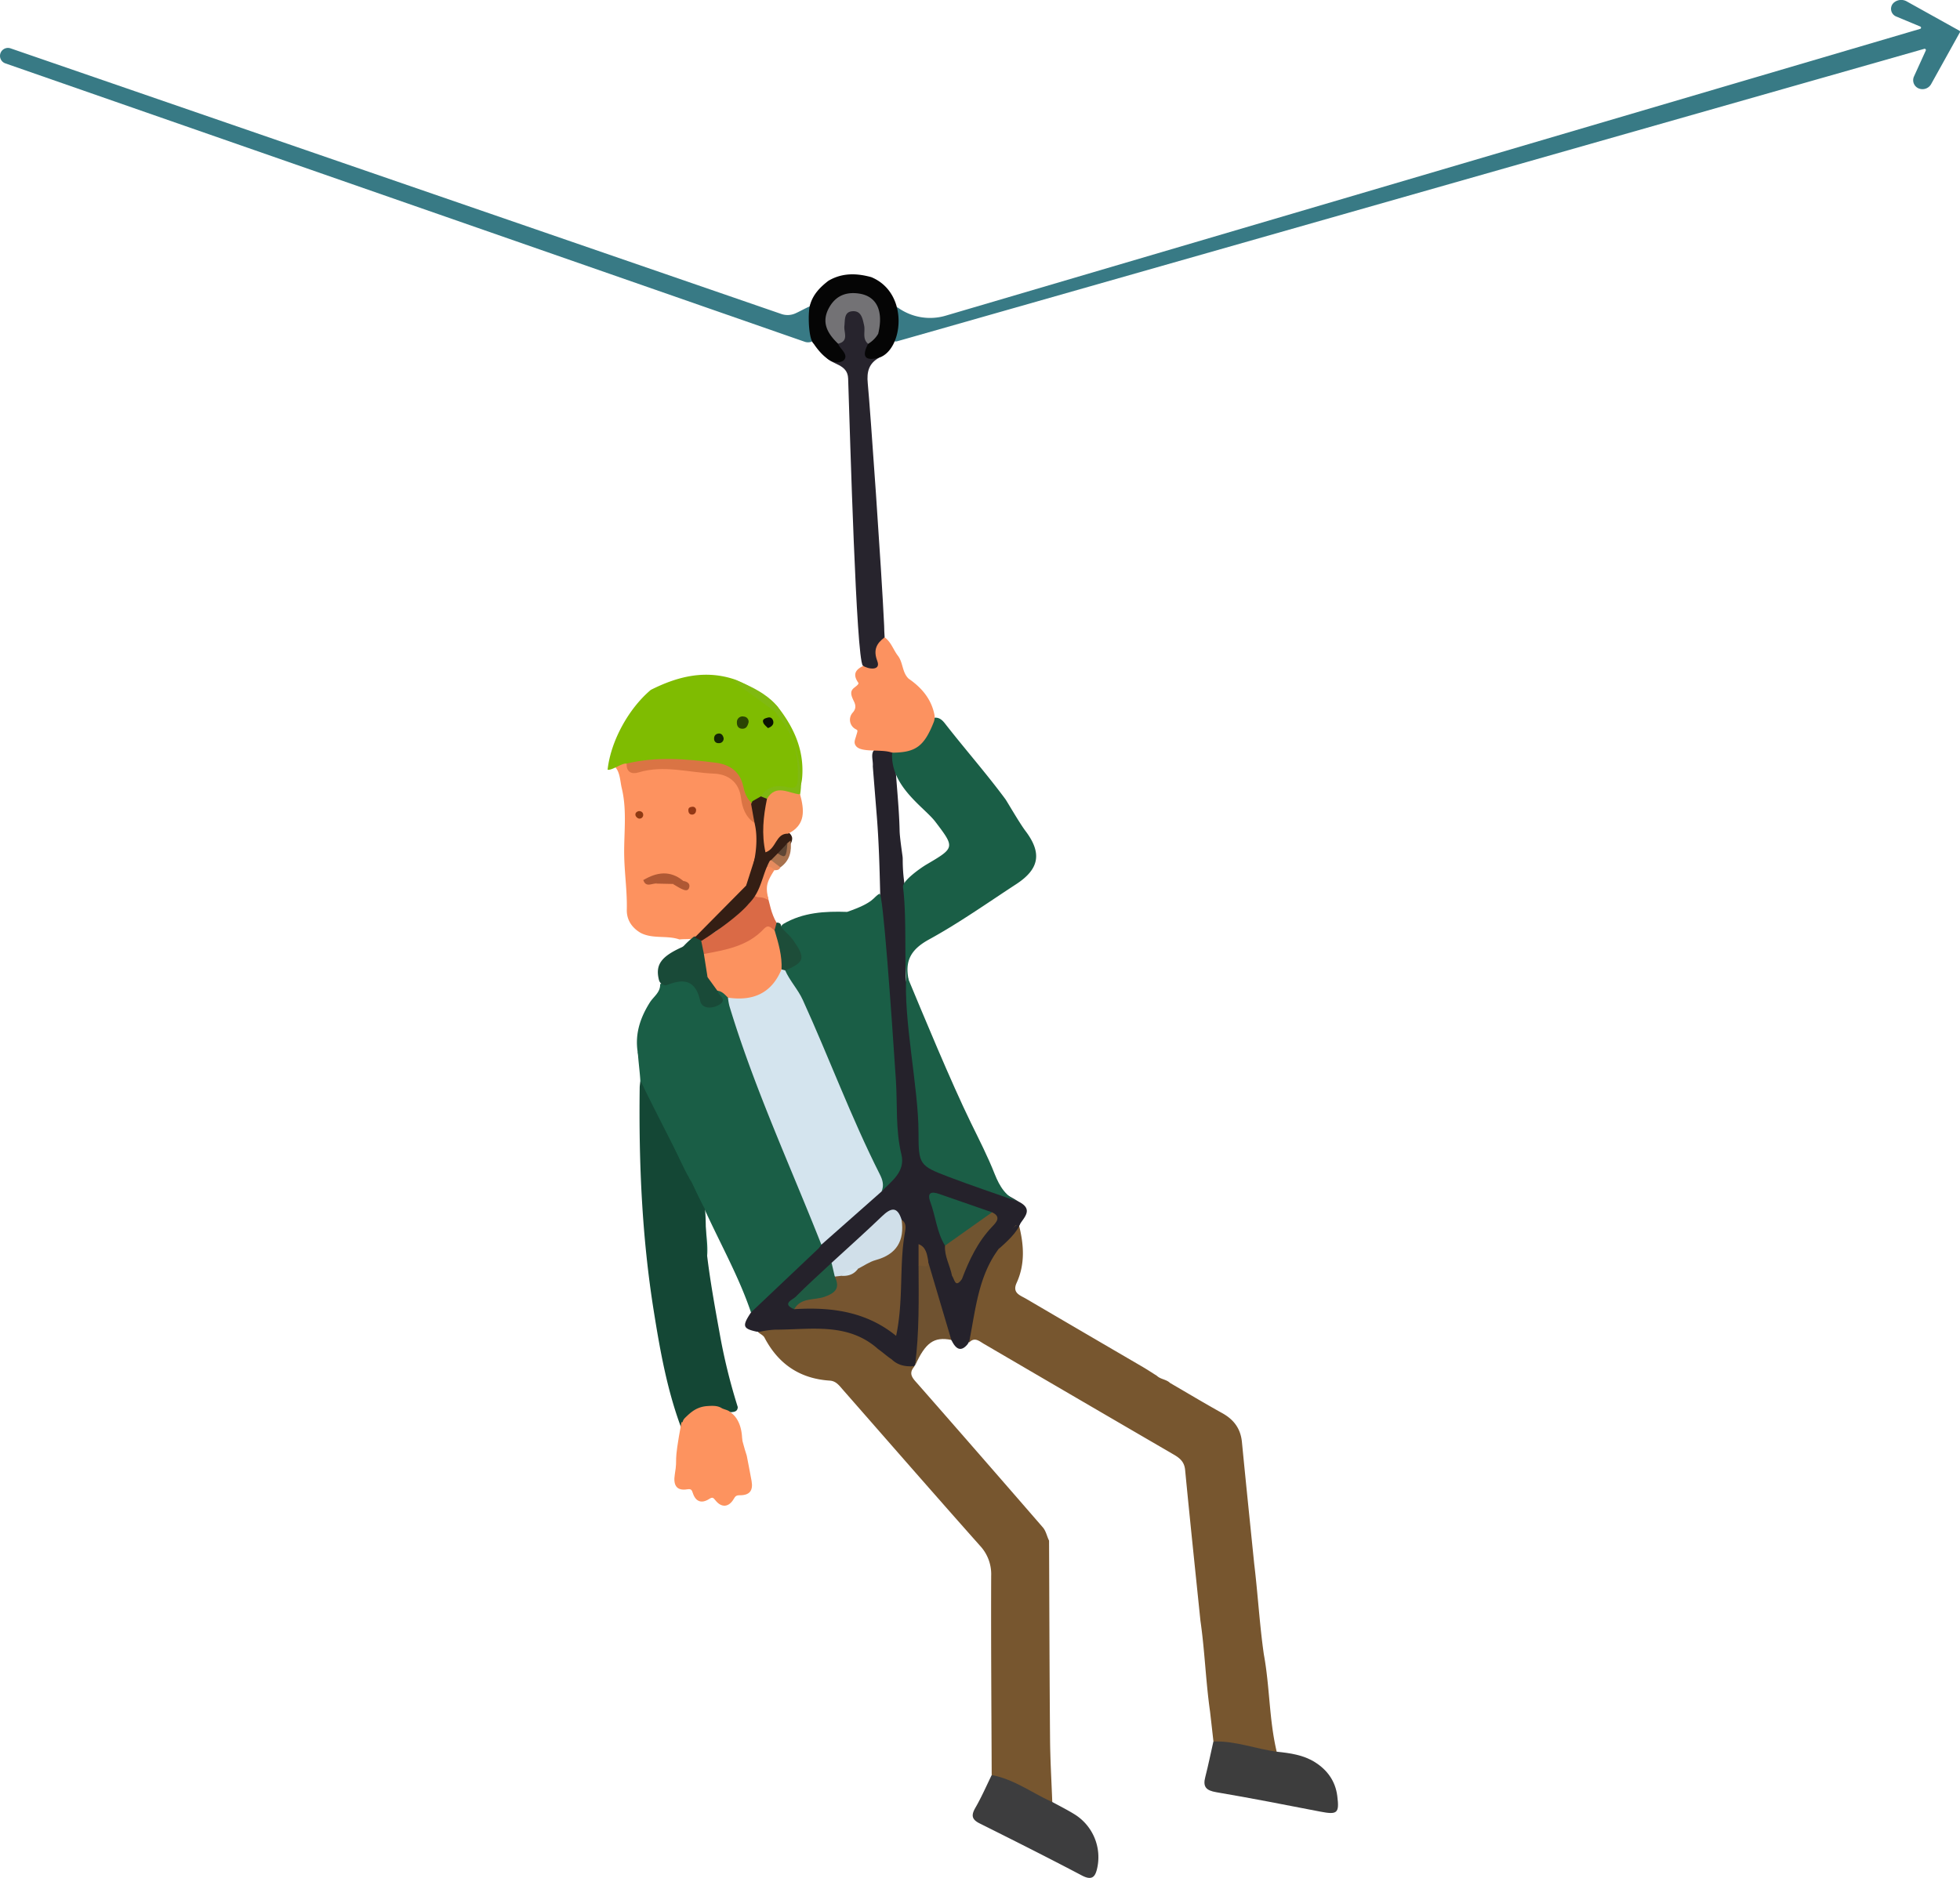 <svg xmlns="http://www.w3.org/2000/svg" viewBox="0 0 1068.67 1024.17"><defs><style>.cls-1{fill:#387a85;}.cls-2{fill:#77562f;}.cls-3{fill:#1a5e46;}.cls-4{fill:#25222b;}.cls-5{fill:#fd925f;}.cls-6{fill:#144735;}.cls-7{fill:#fd935f;}.cls-8{fill:#1b5e46;}.cls-9{fill:#3d3d3e;}.cls-10{fill:#3d3d3d;}.cls-11{fill:#194a38;}.cls-12{fill:#6f5230;}.cls-13{fill:#d4e4ee;}.cls-14{fill:#fc925f;}.cls-15{fill:#fc9260;}.cls-16{fill:#765530;}.cls-17{fill:#d0dfe9;}.cls-18{fill:#1b5c45;}.cls-19{fill:#705430;}.cls-20{fill:#1f5b43;}.cls-21{fill:#7fbc01;}.cls-22{fill:#da7444;}.cls-23{fill:#341e14;}.cls-24{fill:#af5834;}.cls-25{fill:#603725;}.cls-26{fill:#8e3912;}.cls-27{fill:#933815;}.cls-28{fill:#27242d;}.cls-29{fill:#80b911;}.cls-30{fill:#050505;}.cls-31{fill:#387b84;}.cls-32{fill:#1d4d39;}.cls-33{fill:#da6a46;}.cls-34{fill:#2b4403;}.cls-35{fill:#0a1301;}.cls-36{fill:#142504;}.cls-37{fill:#f8925d;}.cls-38{fill:#f78e5e;}.cls-39{fill:#a7714d;}.cls-40{fill:#5e4634;}.cls-41{fill:#e58b5e;}.cls-42{fill:#737275;}</style></defs><g id="Layer_1_Image" data-name="Layer 1 Image"><path class="cls-1" d="M444.46,214.32,8.57,62.48a4.34,4.34,0,0,1-2.91-4.09h0a4.34,4.34,0,0,1,5.75-4.1L431.69,199.16a10.37,10.37,0,0,0,7.61-.32c4.52-2,11.14-6.25,11.14-3.76l1.14,13.73A5.37,5.37,0,0,1,444.46,214.32Z" transform="translate(-5.66 -27.92)"/><path class="cls-1" d="M494.77,214.06,1054.86,54.55a.68.68,0,0,1,.81.93l-6.44,14.17a4.85,4.85,0,0,0,2.62,6.51h0a5.41,5.41,0,0,0,6.75-2.4l15.65-28.17a.68.68,0,0,0-.26-.93l-28.75-16a6.15,6.15,0,0,0-6.82.57h0a4.5,4.5,0,0,0,1.08,7.67l13.17,5.49a.68.68,0,0,1-.07,1.28L521.25,200.09a30.11,30.11,0,0,1-26-4.39h0a.68.68,0,0,0-1.07.44l-2.71,14.92A2.63,2.63,0,0,0,494.77,214.06Z" transform="translate(-5.66 -27.92)"/><path class="cls-2" d="M643.61,782.14c9.47,5.5,18.85,11.14,28.43,16.45,6.37,3.52,10.06,8.47,10.77,15.8,2.15,22.1,4.44,44.19,6.68,66.28,2,16.51,2.92,33.13,5.28,49.59,3.25,17.54,2.84,35.56,7,53-12.2,2.48-23.35-1.5-34.49-5.56q-.91-8.16-1.85-16.32c-2.35-16.44-2.86-33.08-5.24-49.52-2.82-27.44-5.71-54.87-8.36-82.33-.42-4.27-2.76-6.32-6.07-8.25q-51.87-30.18-103.68-60.47c-2.44-1.42-5-3.91-8-.71-1.94-15.46,2.39-29.65,8.94-43.34a41.11,41.11,0,0,1,5-7.57c3.91-4.17,6.63-9.33,10.92-13.19a2,2,0,0,1,2.37.38c2.64,10.53,3.32,21-1.34,31.18-2.54,5.55,1.89,6.77,5.17,8.68q31.79,18.63,63.62,37.2c2.61,1.53,5.14,3.21,7.7,4.82C638.48,780.21,641.6,780.16,643.61,782.14Z" transform="translate(-5.66 -27.92)"/><path class="cls-2" d="M577.65,868.15c.16,36,.23,72.06.54,108.09.09,11.48.79,23,1.21,34.43-2.49,1.91-4.61.25-6.65-.87-8.71-4.75-18.31-7.82-26.38-13.79-.14-36.23-.42-72.46-.28-108.69A22.72,22.72,0,0,0,540,870.93c-25.06-28.21-49.86-56.67-74.74-85.06-2-2.28-3.74-4.8-7.24-5-16.28-1.08-28-9.06-35.53-23.46-.64-1.23-2.25-1.94-3.41-2.89-.12-3.26,2.57-3,4.44-3.2a180.47,180.47,0,0,1,40-.22c8.05.89,14.94,4.82,21.16,9.89,2.45,2.52,4.44,5.62,8.1,6.68,3.53,2.45,8.29,2.32,11.47,5.48-3.67,4.11-.71,6.66,1.95,9.7q34.1,38.89,68,78C576,862.89,576.44,865.71,577.65,868.15Z" transform="translate(-5.66 -27.92)"/><path class="cls-3" d="M354.52,606.68c-3.57-11.58-.84-22.06,5.43-32,2-3.23,5.84-5.5,5.64-10a27.8,27.8,0,0,1,13.63-3.46c4.38.11,6.76,3.33,8.4,7.1,1.19,2.73,2.17,6,6,5.6s1.23-4.91,3.72-6.33c3.39-.82,5.15,1.24,6.67,3.74,13.49,43.76,32.29,85.49,49.1,128,.89,2.25,2,4.44,1.83,7-.46,3.54-2.82,6-5.31,8.09-10.51,8.94-19.77,19.25-30.55,27.9-1.17.94-2.25,2-3.94,1.4-6.35-18.92-16.12-36.28-25.4-56.45.24,10,2.11,18.52,1.49,25.48-5.74-1-5.47-6.2-5.6-9.84-.33-9.7-23.47-74-26.35-81C355.06,617.65,357.66,611.27,354.52,606.68Z" transform="translate(-5.66 -27.92)"/><path class="cls-4" d="M414.73,744.3a6.93,6.93,0,0,1,.95-1.14Q433.8,726,451.9,708.85a14.61,14.61,0,0,0,1.61-2.16c8.55-13.43,22.33-21.52,33.25-32.56,6.54-7,7.13-15,6.67-24.41-1.56-31.88-4.66-63.65-6.53-95.51-1.58-27-1-54-3.15-80.91-.16-2-2.2-27.26-2.2-27.46.33-3.93-2.14-8.49,2.94-10.12,2.5-.8,5.07-.84,7,.69a5.87,5.87,0,0,1,2.12,4.42c.64,13.42,2.27,26.8,2.56,40.25.07,3.31,1.2,10.93,1.58,13.81a13.31,13.31,0,0,1,.11,1.89,89.74,89.74,0,0,0,2.16,19.7,81.91,81.91,0,0,1,.26,33c-1,5.46-1.44,11.49.27,17.2.23.77,1,6.77,1.1,7.23,3.72,11.47,4.1,23.39,5.2,35.13,1.17,12.6,2.56,25.26,2.5,38-.07,14.14,1.29,15.89,14.51,20.15,13,4.18,25.57,8.92,37.2,16.07,8.37,4.21,2.87,8.65.21,13l-.88-.08-.88,0a69.26,69.26,0,0,0-9.08,12.43l-.36.57c-10.82,14.65-12.4,32.24-15.72,49.27a6.2,6.2,0,0,1-1.44,2.95c-3.35,3.77-5.94,2.29-8.12-1.91a7.42,7.42,0,0,0-1.24-1.7c-8-8.21-6.84-20-11.13-29.73a43.08,43.08,0,0,1-2.62-10.41c-.28-1.72-.33-3.48-.67-5.45-.89,3.09,0,6,0,8.85.4,17.36,1.41,34.75-4.6,51.51l-.41.43c-4.6.37-8.86-.37-12.32-3.75-2.51-1.62-4.68-3.68-7.12-5.39l-.39-.31c-16.53-14.62-36.64-10.43-55.92-10.46a49.87,49.87,0,0,0-8.18,1.09,6.17,6.17,0,0,1-2.42-.09C410.75,752.5,410.36,751,414.73,744.3Z" transform="translate(-5.66 -27.92)"/><path class="cls-5" d="M376.14,540.28c-6.85-2.4-14.49-.13-21.16-3.58-4.83-2.83-7.68-7.13-7.56-12.62.23-9.56-1.14-19-1.4-28.55-.35-12.55,1.67-25.24-1.35-37.72-.94-3.92-.9-9.21-4.05-12-1.67-1.46,0,.34,1.83-1.83,3.24-1.38,2.3-2.4,5.21-.92,2.33,2.67,4.77,3.78,8.71,2.94,13.33-2.88,26.62.13,39.83,1.59,8,.88,14.15,5.47,15.66,14.24.91,5.24,3.55,9.57,6.79,13.62,3.68,5.44,3.17,11.59,1.84,17.33s-2.57,11.65-4.43,17.31c-2.19,3.65-4.68,7.14-6.41,11.07a74.93,74.93,0,0,1-14.15,11.63c-3.44,1.95-7.18,3.42-10.17,6.12a6.08,6.08,0,0,1-2.17,1C380.83,540.21,378.48,540,376.14,540.28Z" transform="translate(-5.66 -27.92)"/><path class="cls-6" d="M390,687.44c.87,5.09.17,22.54,1.21,25.26,1.56,13,4,26.85,6.7,41.62a319.58,319.58,0,0,0,10,40.95c-.06,2.51-1.9,2.66-3.73,2.83-9-1.73-16.67,0-22,8.21-1,1.48-2.39,2.78-4.52,1.83-8.05-21-12-43-15.53-65.15-6.46-40.36-8.2-80.92-7.69-121.67,0-1.21.21-2.42.32-3.62a3,3,0,0,1,2.12.14c1.71.9,2.23,3.25,2.35,3.8.74,3.27,20.76,47.34,21.61,47.5" transform="translate(-5.66 -27.92)"/><path class="cls-6" d="M390,687.44c-.57.21-3.64-6.14-12.81-29.28-.52-.45-.82-.64-.92-.56s.82,2,3.15,5.33c1.18,3.11,3,6.06,2.66,9.6" transform="translate(-5.66 -27.92)"/><path class="cls-3" d="M501.07,568.16c-3.11-2.9-.54-37.26-3.05-56.43-.44-3.44,9.76-10.55,12.83-12.35,15.53-9.13,15.5-9.2,4.78-23.32-6-7.9-24.69-19.28-23.54-37.65,10.49-2.84,17.67-9.63,22.72-19,2.82-.49,4.61,1.18,6.12,3.13,10.8,13.87,22.45,27.07,32.9,41.21.91,1.24,7.7,13.06,11,17.41,9,11.92,7.61,20.63-5,28.9-15.75,10.28-31.17,21.2-47.62,30.22-9.53,5.23-13.24,11.26-11.22,21.51A36.27,36.27,0,0,1,501.07,568.16Z" transform="translate(-5.66 -27.92)"/><path class="cls-7" d="M377.87,805.63a4.54,4.54,0,0,1,1.21-4.36c3.16-3.09,6.38-6.13,12.3-6.52,2.72-.18,5.52-.33,7.84,1.17,1.56.8,3.64,1,4.79,2.28,12.07,8.54,3.29,34.61,2.56,32-2.22-2.1-1.09-4.58-1.39-6.9,0-.7-.4,4.36-.81,7.14a4.39,4.39,0,0,1-.95,2.13l-.07.09a4.47,4.47,0,0,1-2.12,1.4,49,49,0,0,1-4.78,1.49C391.5,835.12,383.36,827.18,377.87,805.63Z" transform="translate(-5.66 -27.92)"/><path class="cls-8" d="M561.1,683.33c-12.7-4.49-25.48-8.73-38.06-13.52-16.23-6.17-16.55-6.78-16.57-24.31,0-24.18-8.37-61.92-6.62-86.18,9.16,22,24.3,58.66,35.18,80.94,4.52,9.25,9.24,18.44,13,28C550.73,675,554.1,680.58,561.1,683.33Z" transform="translate(-5.66 -27.92)"/><path class="cls-9" d="M546.37,996c12.2,2.22,22,9.8,33,14.66,4,2.18,8.05,4.21,11.91,6.58a27.53,27.53,0,0,1,12.75,28.87c-1,5-2.54,7.78-8.51,4.64-18.45-9.72-37.1-19.09-55.76-28.41-4.37-2.18-4.59-4.49-2.3-8.49C540.79,1008.1,543.44,1002,546.37,996Z" transform="translate(-5.66 -27.92)"/><path class="cls-10" d="M667.25,977.69c11.87-.43,23,4,34.49,5.56C709,984,716.35,985,722.67,989c6.72,4.25,11.11,10.33,12.13,18.43,1.2,9.45.07,10.31-9.44,8.47-18.82-3.64-37.63-7.35-56.52-10.55-5.5-.94-7.47-2.87-6-8.35C664.48,990.6,665.79,984.12,667.25,977.69Z" transform="translate(-5.66 -27.92)"/><path class="cls-11" d="M397,567.39a3.77,3.77,0,0,0,.82,2.73c1.51,1.9,3.77,3.75-.46,6-4.07,2.19-9,1.77-9.94-2.34-2.56-11.65-9.09-12.24-18.3-8.58a1.78,1.78,0,0,1-.9.09,3.93,3.93,0,0,1-3.29-3c-2.05-8.2,1.21-12.66,12.42-17.75a4.15,4.15,0,0,0,1.24-.87,51.86,51.86,0,0,1,5.24-4.81v0c.8-.55,2.57.28,4.21.15.07,0,.16,1.91.19,2,3.72,6.25.29,12,4.33,18.17C393.88,562,397.35,563.78,397,567.39Z" transform="translate(-5.66 -27.92)"/><path class="cls-12" d="M511.85,716.5l12.51,42.17c-9.46-1.88-14.09,1.41-19.78,14,2.35-18.12,2-36.34,1.91-54.55C507.85,716.18,509.19,714.21,511.85,716.5Z" transform="translate(-5.66 -27.92)"/><path class="cls-3" d="M358.3,621.34l-3.5-3.64c-.09-3.67-1.28-12.61-1.37-16.29,4.11,4,5.14,14.92,6.76,19.9A1.17,1.17,0,0,1,358.3,621.34Z" transform="translate(-5.66 -27.92)"/><path class="cls-4" d="M550.31,709c.92-5.81,6.79-11.41,11.78-14.27C560.48,700.07,554.25,705.41,550.31,709Z" transform="translate(-5.66 -27.92)"/><path class="cls-13" d="M486.32,677.74l-32.81,29c-17.08-43.27-36.67-85.58-50.17-130.23a36.45,36.45,0,0,1-.77-4.44c.6-.67,1.31-1.6,2.1-1.56,11.53.55,19.47-5.5,26.1-14a5.28,5.28,0,0,1,2.76.11c5.27,3.46,8.67,8.44,11.27,14,14.38,30.92,26,63.09,41.42,93.55C488.4,668.43,490.48,673.18,486.32,677.74Z" transform="translate(-5.66 -27.92)"/><path class="cls-14" d="M431.76,556.6C426.3,569.83,416,574,402.57,572c-1.66-1.65-3.21-3.49-5.77-3.77l-5.32-7.34a18,18,0,0,1-2.78-12.37c2.3-3.3,6.07-3.69,9.49-4.58,7.64-2,14.94-4.61,21.06-9.82,3.81-3.24,7.42-3.92,10.51,1C432.72,542.05,436.22,549,431.76,556.6Z" transform="translate(-5.66 -27.92)"/><path class="cls-3" d="M390,687.44c-3.07-7.3-31.7-62.25-34.77-69.55.63,0,4.3,3.43,4.93,3.42,6.24,4.67,7.71,12.1,10.55,18.66" transform="translate(-5.66 -27.92)"/><path class="cls-3" d="M382.11,672.53" transform="translate(-5.66 -27.92)"/><path class="cls-3" d="M378.39,663.46l1.89-1.93" transform="translate(-5.66 -27.92)"/><path class="cls-3" d="M486.32,677.74c1.45-3.35.63-6.28-1-9.47-15.62-30.93-27.58-63.48-41.94-95-2.66-5.83-7.08-10.38-9.61-16.15,6.85-8.43,6.83-8.42-.25-18.55-1.44-2.06-4.22-4-.8-6.73,10.83-6.37,22.73-7,34.83-6.6,15.35-5.28,14-8,17.64-9.88,1.83-1.83,6.43,63.49,8.94,101.48.9,13.49-.25,27.22,3,40.62C499.44,667,491.78,672,486.32,677.74Z" transform="translate(-5.66 -27.92)"/><path class="cls-15" d="M488,375.51c3.57,2.55,4.73,6.84,7.3,10.12,2.82,3.74,2.21,9.07,5.81,12.44,7.08,4.88,12.26,11,14,19.42a7.54,7.54,0,0,1-.37,4.33c-5.16,13-9.7,16.36-21.85,16.58a6.05,6.05,0,0,1-1.79-.3c-5.65-1.59-15.84.28-18.66-3.25-1.44-1.8-.65-3.27,0-5.49.85-2.9,1.07-3.07,0-3.66a5.78,5.78,0,0,1-1.83-9.15c1.64-1.87,1.83-3.66.68-6.05-1.22-2.54-2.3-4.86-.68-6.76.92-1.09,3.71-2.56,3-3.51-3.42-4.9-1.08-7.41,3.08-9.3a7.84,7.84,0,0,0,1.09-.62h0a6.79,6.79,0,0,0,2.74-3.53c1.41-4.53.2-10.41,6.49-12.38C487.18,374.34,487,376.28,488,375.51Z" transform="translate(-5.66 -27.92)"/><path class="cls-16" d="M497.25,693.14c2.94,1.94,2.12,5.08,1.71,7.49-3.06,18-.58,36.35-4.7,55.84-16.38-13.36-35.56-15.83-55.6-14.55-1.4-7.3,5-6,8.48-7.13,6-1.95,12.49-2.81,12.95-11.06a6.33,6.33,0,0,1,3.36-2,19.47,19.47,0,0,0,9.5-3.54,8.33,8.33,0,0,1,1.53-1C485.56,712.47,495.72,706.89,497.25,693.14Z" transform="translate(-5.66 -27.92)"/><path class="cls-17" d="M497.25,693.14c1.65,11.44-2.67,18.87-14.15,22-3.39.94-6.43,3.12-9.64,4.73-2.76,1.85-6.26,2-9,3.84l-3.62.42c-2.58-2-3.84-4.39-1.75-7.52,9.16-8.42,18.45-16.7,27.41-25.31C491.26,686.73,494.84,685.46,497.25,693.14Z" transform="translate(-5.66 -27.92)"/><path class="cls-18" d="M520.92,707.26c-4.51-7.31-5.08-15.94-8-23.78-1.92-5.16.47-5.94,4.89-4.39,9.58,3.37,19.18,6.67,28.77,10C540.39,698.48,531.71,704.35,520.92,707.26Z" transform="translate(-5.66 -27.92)"/><path class="cls-19" d="M520.92,707.26l25.65-18.18c5.29,2.47,2.21,5.58.13,7.76-7.88,8.24-12.59,18.21-16.56,28.66-3.76,5.26-4,0-5.41-1.81C523.71,718.16,520.53,713.12,520.92,707.26Z" transform="translate(-5.66 -27.92)"/><path class="cls-20" d="M459.07,716.64c.58,2.5,1.17,5,1.75,7.51,2.9,6.09.65,8.81-5.55,11-5.58,2-12.9.22-16.61,6.79-7.08-3-.76-5.19.76-6.72C445.76,728.8,452.49,722.79,459.07,716.64Z" transform="translate(-5.66 -27.92)"/><path class="cls-16" d="M510.84,718.56c-1.26.25-3.32-.74-4.35-.42V706.45c4.19,1.49,4.64,5.93,5.17,8.46C511.89,716,512,718.33,510.84,718.56Z" transform="translate(-5.66 -27.92)"/><path class="cls-21" d="M360.51,404.16c14.77-7.45,30-11.19,46.3-5.5a60.75,60.75,0,0,1,6.46,3.11c4.38,4.29,10.78,5.59,15,10.12a11.31,11.31,0,0,1,1.86,2.05c8.53,11,13.94,23.1,12.94,37.47-.39,5.66-1.89,9.38-8.69,8.15a13.57,13.57,0,0,0-12.4,4c-2.42,1.73-4.68,4-8.08,2.56-.75-.53-1.78-1-1.92-1.87-2.49-14.15-12.35-17.83-25.05-18.66-10.32-.67-20.59-1.16-30.88-.12-3.08.31-6,.92-8.73-1.08-2.45-.5-7.92,3.81-10.37,3.32C338.66,432,348.47,414.3,360.51,404.16Z" transform="translate(-5.66 -27.92)"/><path class="cls-22" d="M347.32,444.35c16.21-3.92,32.48-2.56,48.74-.44,7.57,1,13.07,4.85,14.8,12.64.75,3.35,1.7,6.41,4.2,8.84,2.61,3.45,4.32,7.05,2,11.36-4.94-3.18-6.71-8.41-7.36-13.6-1.12-9-7.31-13-14.68-13.31-13.7-.54-27.4-4.87-41.23-.66C350.16,450.29,347.12,449.12,347.32,444.35Z" transform="translate(-5.66 -27.92)"/><path class="cls-23" d="M417.49,478.78c0-.09-.45-2.21-1-5.08-.24-1.34-.29-1.67-1.29-7.26.27-.57.46-1,.73-1.57l4.58-2.61c2.09-.71,3.41.33,4.48,2,1,7.41-1.63,14.88.28,22.48,3.59-.85,4.61-5.89,8.88-5.36a4.39,4.39,0,0,1,3.42,3.47,5.6,5.6,0,0,1-1,3.5,20.92,20.92,0,0,1-5.52,5.81,25.73,25.73,0,0,0-3.81,3.64c-.85,1.13-1.55,2.34-2.29,3.53-.57.94-1.2,1.84-1.81,2.75a33.3,33.3,0,0,0-2.84,6.26c-.69,1.56-2.06,2.43-3.12,3.82-10.69,14.07-7.85,4-10.69,8.58C421.15,498.92,417.92,481,417.49,478.78Z" transform="translate(-5.66 -27.92)"/><path class="cls-24" d="M372.52,510l-8.68-.18c-2.09-2.12-5.33.22-7.42-1.92,7.37-4.38,14.67-5.47,21.81.47C377.12,511.68,374.6,510.05,372.52,510Z" transform="translate(-5.66 -27.92)"/><path class="cls-25" d="M413.22,511.66l2.13,2c1.78,5.48.84,8.68-5.89,7l-.07-.07a5.83,5.83,0,0,1-.48-2.13C408.84,515.58,411.47,513.81,413.22,511.66Z" transform="translate(-5.66 -27.92)"/><path class="cls-24" d="M372.52,510l5.72-1.63c1.94.31,3.74,1.27,3.27,3.36-.58,2.54-2.7,1.71-4.31.94S374.08,510.89,372.52,510Z" transform="translate(-5.66 -27.92)"/><path class="cls-26" d="M354,470.27c1.39,0,2.37.75,2.36,2.08a2,2,0,0,1-2.33,2,2.79,2.79,0,0,1-1.83-1.62C351.82,471.45,352.64,470.56,354,470.27Z" transform="translate(-5.66 -27.92)"/><path class="cls-27" d="M383.37,467.89a1.84,1.84,0,0,1,1.76,2.35,2.12,2.12,0,0,1-2.36,1.93c-1.34-.13-1.82-1.27-1.79-2.49C381,468.19,382.19,468,383.37,467.89Z" transform="translate(-5.66 -27.92)"/><path class="cls-24" d="M356.42,507.89c2.52.45,5.49-.84,7.42,1.92C361.31,509.39,357.92,512.31,356.42,507.89Z" transform="translate(-5.66 -27.92)"/><path class="cls-11" d="M387.73,539.74c2.46,2.43,4,5,1.72,8.45q1,6.36,2,12.72C385.88,554.78,387.14,538.25,387.73,539.74Z" transform="translate(-5.66 -27.92)"/><path class="cls-28" d="M488,375.51c-4.48,3.33-6.29,6.91-4,12.91,2.1,5.49-4.94,4.55-7.9,2.51-3.59-4.31-6.9-123.89-8-156.56-.26-8.1-9.06-7.44-12.16-11.84,6.91.05,6.05-4.87,6.49-8.78,1.48-3.7.82-7.71,1.76-11.48.76-3.1,2.22-5.69,5.59-6.3,3.84-.69,6.17,1.62,7.88,4.68,2.28,4.1,2.06,8.66,2.31,13.11-.35,4.14.77,7.51,5,9.24-5.55,3.14-6.8,7.56-6.17,14,1.39,14.33,7.56,102.41,8.93,132.12C487.77,371.26,487.85,373.38,488,375.51Z" transform="translate(-5.66 -27.92)"/><path class="cls-29" d="M432.13,418.38c-3.63-2.26-7.46-4.85-11.38-7.83-6-4.53-11.93-8.15-16.07-12.3C404.55,398.12,428.47,405.57,432.13,418.38Z" transform="translate(-5.66 -27.92)"/><path class="cls-30" d="M484.91,223c-7.76,2-9.49-.71-5.92-7.57.17-.36.34-.71.5-1.07a11.63,11.63,0,0,0,3.07-6.2c1.72-6.76,1.05-13-5.7-16.48-4.93-2.54-10.2-1.64-14.33,2.26s-5.65,8.51-2.73,13.93c1.19,2.19,2.88,4.22,2.85,6.88a2.77,2.77,0,0,0,.2,1.18c1,2,3.08,3.54,3.67,5.72a2.81,2.81,0,0,1-1.53,3.24c-6.6,3.3-13.81-6.7-15.65-9.48-3-2.49-3.34-17.8-1.85-21.71,1.66-5.36,5.35-9.16,9.63-12.48a3.39,3.39,0,0,1,.39-.27c7.36-4.26,15.09-4.08,23-1.94a2.8,2.8,0,0,1,.46.16C501.66,188,498,218.89,484.91,223Z" transform="translate(-5.66 -27.92)"/><path class="cls-31" d="M442.44,211.84" transform="translate(-5.66 -27.92)"/><path class="cls-31" d="M446.36,206.4" transform="translate(-5.66 -27.92)"/><path class="cls-31" d="M447.49,193.7" transform="translate(-5.66 -27.92)"/><path class="cls-32" d="M431.53,533.42c2,2.61,4.68,4.51,6.64,7.3,6.75,9.63,6.3,12-4.38,16.43l-2-.55c.37-7.4-1.71-14.37-3.79-21.33-1.86-2-.83-3.22,1.1-4.21C430.62,531.08,431.69,531.61,431.53,533.42Z" transform="translate(-5.66 -27.92)"/><path class="cls-33" d="M429.07,531.15c-.37,1.37-.73,2.75-1.1,4.12-1.84-.93-3.06-3.71-5.84-.73-8.78,9.41-20.8,11.46-32.68,13.65-.57-2.82-1.15-5.64-1.72-8.45,3.93-1.51,7.92-2.93,10.87-6.16l9.17-7c4.13-2,7.3-7.37,9.72-11.2C426,508.38,423,520.88,429.07,531.15Z" transform="translate(-5.66 -27.92)"/><path class="cls-13" d="M464.44,723.74a11.14,11.14,0,0,1,9-3.84C471.23,723,468.08,723.94,464.44,723.74Z" transform="translate(-5.66 -27.92)"/><path class="cls-29" d="M427.92,412.76c4.21.13,17.27,30,14,48.39-5.69,3.29-12.46-1.55-18.06,2.43l-3.3-1.32c3.41-5.55,8.88-6.43,14.35-5.07,5,1.24,5.64-.58,5.76-4.77.33-11.19-1.47-21.63-8.31-30.95C430.48,418.92,427.66,416.52,427.92,412.76Z" transform="translate(-5.66 -27.92)"/><path class="cls-34" d="M413.81,421.86c-.48,1.85-1.17,3.56-3.47,3.49s-3-1.8-2.89-3.73a3.05,3.05,0,0,1,3.81-2.89A2.76,2.76,0,0,1,413.81,421.86Z" transform="translate(-5.66 -27.92)"/><path class="cls-35" d="M424.38,425c-.8-.87-2.12-1.75-2.57-3-.75-2,1.24-2.37,2.51-2.73,1.79-.51,2.81.83,3,2.31S426.42,424.29,424.38,425Z" transform="translate(-5.66 -27.92)"/><path class="cls-36" d="M400.2,430.47a2.45,2.45,0,0,1-2.68,2.73,2.24,2.24,0,0,1-2.48-2c-.17-1.67.51-2.91,2.21-3.2S399.85,428.9,400.2,430.47Z" transform="translate(-5.66 -27.92)"/><path class="cls-37" d="M423.85,463.58c5-8.41,11.88-2.87,18.06-2.44,2.25,8.5,3.24,16.61-6.53,21.43-6.86-.24-6.27,8.16-12.35,10.19C420.83,482.83,421.85,473.21,423.85,463.58Z" transform="translate(-5.66 -27.92)"/><path class="cls-38" d="M427.83,502.54c-4.25,6.67-4.81,9-3.22,15.71a.31.31,0,0,1-.45.35,9.06,9.06,0,0,0-4.7-1.33,4.62,4.62,0,0,1-3.4-1.75c-.87-1.12.16-.42.71-2.12l2.09-3.72c1.95-2.26,2.44-5.19,3.55-7.83l1.64-1.54C426.07,499.55,427.82,499.33,427.83,502.54Z" transform="translate(-5.66 -27.92)"/><path class="cls-33" d="M416.79,513.35c.34,1.94-.3,4.22,1.87,5.55-2.73,3-5.36,6.18-8.25,9.06-1.65,1.64-2.45.44-2.64-1.37.29-.91,3.53-5.66,5.13-6.74,1.81-1.23,2.24-3.62,2.45-6.18A7.88,7.88,0,0,0,416.79,513.35Z" transform="translate(-5.66 -27.92)"/><path class="cls-39" d="M436.71,486.31c.73,5.86-.42,11-5.56,14.65-2.7,0-4.25-1.51-5.08-3.94l3.64-3.69c5.55,1.71,3.6-3.63,5.25-5.58Z" transform="translate(-5.66 -27.92)"/><path class="cls-40" d="M435,487.75c-.6,7.86-1.08,8.36-5.25,5.58Z" transform="translate(-5.66 -27.92)"/><path class="cls-41" d="M426.07,497l5.09,3.93c-.62,1.57-2,1.59-3.33,1.59-.9-1.65-2.52-1.86-4.14-2.1C424.1,499,424.28,497.47,426.07,497Z" transform="translate(-5.66 -27.92)"/><path class="cls-41" d="M422.23,502.28c.38,3.21-.17,6-3.46,7.5C418.88,506.8,420.44,504.49,422.23,502.28Z" transform="translate(-5.66 -27.92)"/><path class="cls-42" d="M462.62,215.37c-5.92-5.67-9.45-11.89-4.68-20.06,3.68-6.3,9.29-8.32,16.2-7.27,9.6,1.47,13.36,9.52,10.34,21.93a15.55,15.55,0,0,1-5.49,5.47h0c-3.34-2.81-1.44-6.75-2.2-10.12-.79-3.53-1.48-7.82-6-7.68-5,.15-4.34,4.52-4.74,8.14C465.67,209.13,468.68,214,462.62,215.37Z" transform="translate(-5.66 -27.92)"/><path class="cls-7" d="M377.2,803.68c.36-1.46,13.14,7.33,20.72,5.08,4.07-1.2,6.48-3.94,8.62-7.21.93-1.42,3.57,12.27,6.28,20.25.87,4.56,1.79,9.11,2.61,13.68,1,5.43-1.06,8-6.58,7.92-1.81,0-2.34.64-3.12,2-2.69,4.6-6.67,4.95-10,.76-1.18-1.51-1.62-1.88-3.43-.72-4.17,2.67-7.37,1.43-8.89-3.27-.59-1.83-1-2.34-3.14-2-5.75.91-7.63-2.31-6.68-8.15C375.39,821.06,372.54,828.72,377.2,803.68Z" transform="translate(-5.66 -27.92)"/><path class="cls-23" d="M413.83,520.88c7.31-7.31,6.94-15.31,11.9-24.13a1,1,0,0,0-.85-1.5h-7.39l-5,15.64-28,28.29L388.2,541C408.34,528.2,413.83,520.88,413.83,520.88Z" transform="translate(-5.66 -27.92)"/></g></svg>